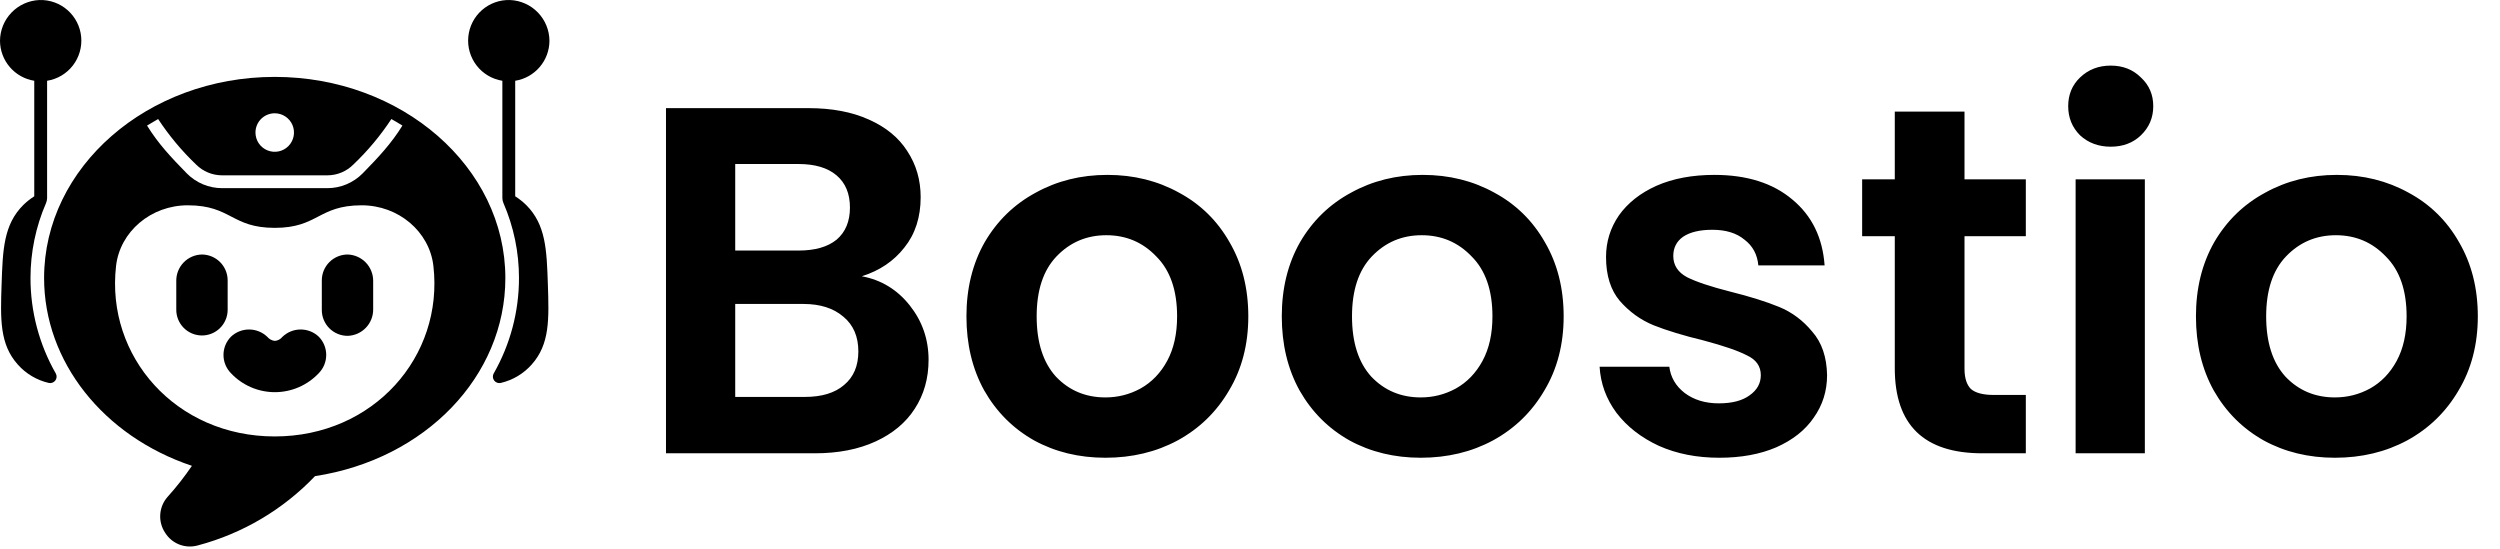 <svg width="182" height="40" viewBox="0 0 182 40" fill="none" xmlns="http://www.w3.org/2000/svg">
<g clip-path="url(#clip0_2_22)">
<path d="M20.558 24.524C20.491 24.608 20.408 24.677 20.314 24.727C20.22 24.778 20.116 24.808 20.009 24.817C19.796 24.795 19.601 24.691 19.464 24.527C19.11 24.183 18.636 23.99 18.143 23.987C17.649 23.984 17.174 24.172 16.815 24.511C16.469 24.862 16.273 25.334 16.27 25.827C16.266 26.32 16.455 26.795 16.797 27.151C17.207 27.592 17.704 27.944 18.257 28.185C18.81 28.425 19.406 28.55 20.009 28.55C20.612 28.55 21.209 28.425 21.761 28.185C22.314 27.944 22.811 27.592 23.222 27.151C23.563 26.795 23.752 26.32 23.749 25.828C23.746 25.335 23.552 24.863 23.206 24.511C22.848 24.172 22.373 23.985 21.88 23.987C21.386 23.989 20.913 24.181 20.558 24.524Z" fill="black"/>
<path d="M25.307 18.528C24.811 18.53 24.335 18.727 23.983 19.077C23.631 19.427 23.432 19.902 23.428 20.398V22.579C23.43 23.077 23.63 23.554 23.983 23.904C24.337 24.255 24.815 24.451 25.313 24.449C25.812 24.434 26.285 24.224 26.631 23.865C26.978 23.506 27.17 23.025 27.167 22.526C27.161 22.009 27.161 20.971 27.167 20.454C27.17 19.954 26.977 19.472 26.63 19.112C26.282 18.752 25.807 18.542 25.307 18.528Z" fill="black"/>
<path d="M16.573 20.398C16.569 19.904 16.371 19.431 16.022 19.081C15.673 18.731 15.2 18.533 14.706 18.528C14.202 18.536 13.722 18.743 13.371 19.104C13.02 19.465 12.826 19.951 12.833 20.454C12.833 20.971 12.836 22.009 12.833 22.526C12.826 23.022 13.016 23.5 13.362 23.856C13.708 24.212 14.181 24.415 14.676 24.422C15.172 24.43 15.651 24.239 16.006 23.894C16.362 23.548 16.566 23.075 16.573 22.579V20.398Z" fill="black"/>
<path d="M37.133 0.002C36.381 -0.023 35.648 0.24 35.083 0.737C34.518 1.235 34.164 1.928 34.093 2.677C34.021 3.427 34.238 4.175 34.698 4.77C35.159 5.365 35.829 5.762 36.572 5.88V14.416C36.573 14.543 36.6 14.668 36.651 14.784C37.398 16.507 37.783 18.365 37.782 20.243C37.783 22.681 37.147 25.077 35.938 27.194C35.894 27.274 35.875 27.364 35.882 27.454C35.889 27.545 35.922 27.631 35.976 27.703C36.031 27.776 36.106 27.83 36.191 27.861C36.276 27.892 36.368 27.898 36.457 27.877C37.327 27.675 38.113 27.208 38.705 26.54C40.032 25.058 39.97 23.233 39.885 20.707C39.8 18.181 39.739 16.352 38.3 14.918C38.058 14.682 37.792 14.472 37.507 14.29V5.88C38.2 5.769 38.83 5.416 39.286 4.884C39.743 4.352 39.996 3.675 40 2.974C39.996 2.205 39.696 1.467 39.162 0.914C38.628 0.36 37.902 0.034 37.133 0.002Z" fill="black"/>
<path d="M2.494 5.88V14.29C2.209 14.472 1.943 14.682 1.701 14.918C0.262 16.352 0.201 18.179 0.116 20.707C0.031 23.236 -0.03 25.058 1.296 26.54C1.889 27.208 2.675 27.675 3.545 27.877C3.633 27.898 3.725 27.892 3.811 27.861C3.896 27.83 3.97 27.776 4.025 27.703C4.08 27.631 4.113 27.545 4.12 27.455C4.127 27.364 4.107 27.274 4.064 27.194C2.854 25.078 2.219 22.681 2.22 20.244C2.219 18.366 2.604 16.507 3.351 14.784C3.402 14.668 3.428 14.543 3.429 14.416V5.88C4.172 5.762 4.843 5.365 5.303 4.77C5.764 4.175 5.981 3.426 5.909 2.677C5.838 1.928 5.483 1.234 4.918 0.737C4.353 0.24 3.619 -0.023 2.867 0.002C2.099 0.034 1.372 0.36 0.838 0.914C0.304 1.467 0.004 2.205 0 2.974C0.005 3.675 0.258 4.352 0.714 4.884C1.171 5.416 1.802 5.769 2.494 5.88Z" fill="black"/>
<path d="M20 5.598C10.742 5.598 3.21 12.168 3.21 20.243C3.21 26.318 7.511 31.747 13.971 33.913C13.43 34.71 12.835 35.468 12.189 36.184C11.881 36.538 11.697 36.984 11.666 37.453C11.635 37.922 11.758 38.388 12.018 38.78C12.261 39.173 12.627 39.477 13.059 39.644C13.491 39.81 13.965 39.831 14.41 39.704C17.661 38.841 20.611 37.096 22.933 34.663C30.973 33.429 36.79 27.388 36.79 20.243C36.79 12.168 29.258 5.598 20 5.598ZM20 8.247C20.278 8.247 20.549 8.329 20.779 8.483C21.01 8.637 21.19 8.856 21.296 9.112C21.402 9.368 21.43 9.65 21.375 9.922C21.321 10.194 21.188 10.444 20.992 10.64C20.796 10.836 20.546 10.97 20.274 11.024C20.002 11.078 19.72 11.05 19.464 10.944C19.207 10.838 18.988 10.658 18.834 10.428C18.68 10.197 18.598 9.926 18.598 9.649C18.598 9.277 18.746 8.92 19.009 8.657C19.272 8.394 19.628 8.247 20 8.247ZM11.512 8.666C12.305 9.871 13.232 10.983 14.276 11.978C14.524 12.227 14.819 12.425 15.143 12.559C15.468 12.694 15.816 12.764 16.168 12.764H23.833C24.184 12.764 24.532 12.694 24.857 12.559C25.182 12.425 25.476 12.227 25.724 11.978C26.77 10.983 27.698 9.872 28.492 8.666C28.766 8.819 29.034 8.978 29.296 9.143C28.482 10.458 27.563 11.436 26.391 12.633C26.056 12.97 25.657 13.238 25.218 13.421C24.779 13.604 24.309 13.698 23.833 13.698H16.168C15.692 13.698 15.221 13.604 14.782 13.421C14.343 13.238 13.944 12.97 13.609 12.633C12.434 11.433 11.515 10.455 10.705 9.14C10.967 8.978 11.238 8.819 11.512 8.666ZM20 31.773C12.809 31.773 7.692 25.957 8.449 19.359C8.735 16.862 10.988 14.939 13.684 14.946C16.842 14.954 16.842 16.588 20 16.588C23.158 16.588 23.158 14.954 26.316 14.946C29.012 14.939 31.265 16.862 31.551 19.359C32.309 25.957 27.192 31.773 20 31.773Z" fill="black"/>
</g>
<path d="M62.74 20.112C64.156 20.376 65.32 21.084 66.232 22.236C67.144 23.388 67.6 24.708 67.6 26.196C67.6 27.54 67.264 28.728 66.592 29.76C65.944 30.768 64.996 31.56 63.748 32.136C62.5 32.712 61.024 33 59.32 33H48.484V7.872H58.852C60.556 7.872 62.02 8.148 63.244 8.7C64.492 9.252 65.428 10.02 66.052 11.004C66.7 11.988 67.024 13.104 67.024 14.352C67.024 15.816 66.628 17.04 65.836 18.024C65.068 19.008 64.036 19.704 62.74 20.112ZM53.524 18.24H58.132C59.332 18.24 60.256 17.976 60.904 17.448C61.552 16.896 61.876 16.116 61.876 15.108C61.876 14.1 61.552 13.32 60.904 12.768C60.256 12.216 59.332 11.94 58.132 11.94H53.524V18.24ZM58.6 28.896C59.824 28.896 60.772 28.608 61.444 28.032C62.14 27.456 62.488 26.64 62.488 25.584C62.488 24.504 62.128 23.664 61.408 23.064C60.688 22.44 59.716 22.128 58.492 22.128H53.524V28.896H58.6ZM80.473 33.324C78.553 33.324 76.825 32.904 75.289 32.064C73.753 31.2 72.541 29.988 71.653 28.428C70.789 26.868 70.357 25.068 70.357 23.028C70.357 20.988 70.801 19.188 71.689 17.628C72.601 16.068 73.837 14.868 75.397 14.028C76.957 13.164 78.697 12.732 80.617 12.732C82.537 12.732 84.277 13.164 85.837 14.028C87.397 14.868 88.621 16.068 89.509 17.628C90.421 19.188 90.877 20.988 90.877 23.028C90.877 25.068 90.409 26.868 89.473 28.428C88.561 29.988 87.313 31.2 85.729 32.064C84.169 32.904 82.417 33.324 80.473 33.324ZM80.473 28.932C81.385 28.932 82.237 28.716 83.029 28.284C83.845 27.828 84.493 27.156 84.973 26.268C85.453 25.38 85.693 24.3 85.693 23.028C85.693 21.132 85.189 19.68 84.181 18.672C83.197 17.64 81.985 17.124 80.545 17.124C79.105 17.124 77.893 17.64 76.909 18.672C75.949 19.68 75.469 21.132 75.469 23.028C75.469 24.924 75.937 26.388 76.873 27.42C77.833 28.428 79.033 28.932 80.473 28.932ZM103.43 33.324C101.51 33.324 99.782 32.904 98.246 32.064C96.71 31.2 95.498 29.988 94.61 28.428C93.746 26.868 93.314 25.068 93.314 23.028C93.314 20.988 93.758 19.188 94.646 17.628C95.558 16.068 96.794 14.868 98.354 14.028C99.914 13.164 101.654 12.732 103.574 12.732C105.494 12.732 107.234 13.164 108.794 14.028C110.354 14.868 111.578 16.068 112.466 17.628C113.378 19.188 113.834 20.988 113.834 23.028C113.834 25.068 113.366 26.868 112.43 28.428C111.518 29.988 110.27 31.2 108.686 32.064C107.126 32.904 105.374 33.324 103.43 33.324ZM103.43 28.932C104.342 28.932 105.194 28.716 105.986 28.284C106.802 27.828 107.45 27.156 107.93 26.268C108.41 25.38 108.65 24.3 108.65 23.028C108.65 21.132 108.146 19.68 107.138 18.672C106.154 17.64 104.942 17.124 103.502 17.124C102.062 17.124 100.85 17.64 99.866 18.672C98.906 19.68 98.426 21.132 98.426 23.028C98.426 24.924 98.894 26.388 99.83 27.42C100.79 28.428 101.99 28.932 103.43 28.932ZM125.163 33.324C123.531 33.324 122.067 33.036 120.771 32.46C119.475 31.86 118.443 31.056 117.675 30.048C116.931 29.04 116.523 27.924 116.451 26.7H121.527C121.623 27.468 121.995 28.104 122.643 28.608C123.315 29.112 124.143 29.364 125.127 29.364C126.087 29.364 126.831 29.172 127.359 28.788C127.911 28.404 128.187 27.912 128.187 27.312C128.187 26.664 127.851 26.184 127.179 25.872C126.531 25.536 125.487 25.176 124.047 24.792C122.559 24.432 121.335 24.06 120.375 23.676C119.439 23.292 118.623 22.704 117.927 21.912C117.255 21.12 116.919 20.052 116.919 18.708C116.919 17.604 117.231 16.596 117.855 15.684C118.503 14.772 119.415 14.052 120.591 13.524C121.791 12.996 123.195 12.732 124.803 12.732C127.179 12.732 129.075 13.332 130.491 14.532C131.907 15.708 132.687 17.304 132.831 19.32H128.007C127.935 18.528 127.599 17.904 126.999 17.448C126.423 16.968 125.643 16.728 124.659 16.728C123.747 16.728 123.039 16.896 122.535 17.232C122.055 17.568 121.815 18.036 121.815 18.636C121.815 19.308 122.151 19.824 122.823 20.184C123.495 20.52 124.539 20.868 125.955 21.228C127.395 21.588 128.583 21.96 129.519 22.344C130.455 22.728 131.259 23.328 131.931 24.144C132.627 24.936 132.987 25.992 133.011 27.312C133.011 28.464 132.687 29.496 132.039 30.408C131.415 31.32 130.503 32.04 129.303 32.568C128.127 33.072 126.747 33.324 125.163 33.324ZM143.016 17.196V26.844C143.016 27.516 143.172 28.008 143.484 28.32C143.82 28.608 144.372 28.752 145.14 28.752H147.48V33H144.312C140.064 33 137.94 30.936 137.94 26.808V17.196H135.564V13.056H137.94V8.124H143.016V13.056H147.48V17.196H143.016ZM153.661 10.68C152.773 10.68 152.029 10.404 151.429 9.852C150.853 9.276 150.565 8.568 150.565 7.728C150.565 6.888 150.853 6.192 151.429 5.64C152.029 5.064 152.773 4.776 153.661 4.776C154.549 4.776 155.281 5.064 155.857 5.64C156.457 6.192 156.757 6.888 156.757 7.728C156.757 8.568 156.457 9.276 155.857 9.852C155.281 10.404 154.549 10.68 153.661 10.68ZM156.145 13.056V33H151.105V13.056H156.145ZM169.981 33.324C168.061 33.324 166.333 32.904 164.797 32.064C163.261 31.2 162.049 29.988 161.161 28.428C160.297 26.868 159.865 25.068 159.865 23.028C159.865 20.988 160.309 19.188 161.197 17.628C162.109 16.068 163.345 14.868 164.905 14.028C166.465 13.164 168.205 12.732 170.125 12.732C172.045 12.732 173.785 13.164 175.345 14.028C176.905 14.868 178.129 16.068 179.017 17.628C179.929 19.188 180.385 20.988 180.385 23.028C180.385 25.068 179.917 26.868 178.981 28.428C178.069 29.988 176.821 31.2 175.237 32.064C173.677 32.904 171.925 33.324 169.981 33.324ZM169.981 28.932C170.893 28.932 171.745 28.716 172.537 28.284C173.353 27.828 174.001 27.156 174.481 26.268C174.961 25.38 175.201 24.3 175.201 23.028C175.201 21.132 174.697 19.68 173.689 18.672C172.705 17.64 171.493 17.124 170.053 17.124C168.613 17.124 167.401 17.64 166.417 18.672C165.457 19.68 164.977 21.132 164.977 23.028C164.977 24.924 165.445 26.388 166.381 27.42C167.341 28.428 168.541 28.932 169.981 28.932Z" fill="black"/>
<defs>
<clipPath id="clip0_2_22">
<rect width="40" height="39.786" fill="white"/>
</clipPath>
</defs>
</svg>
 